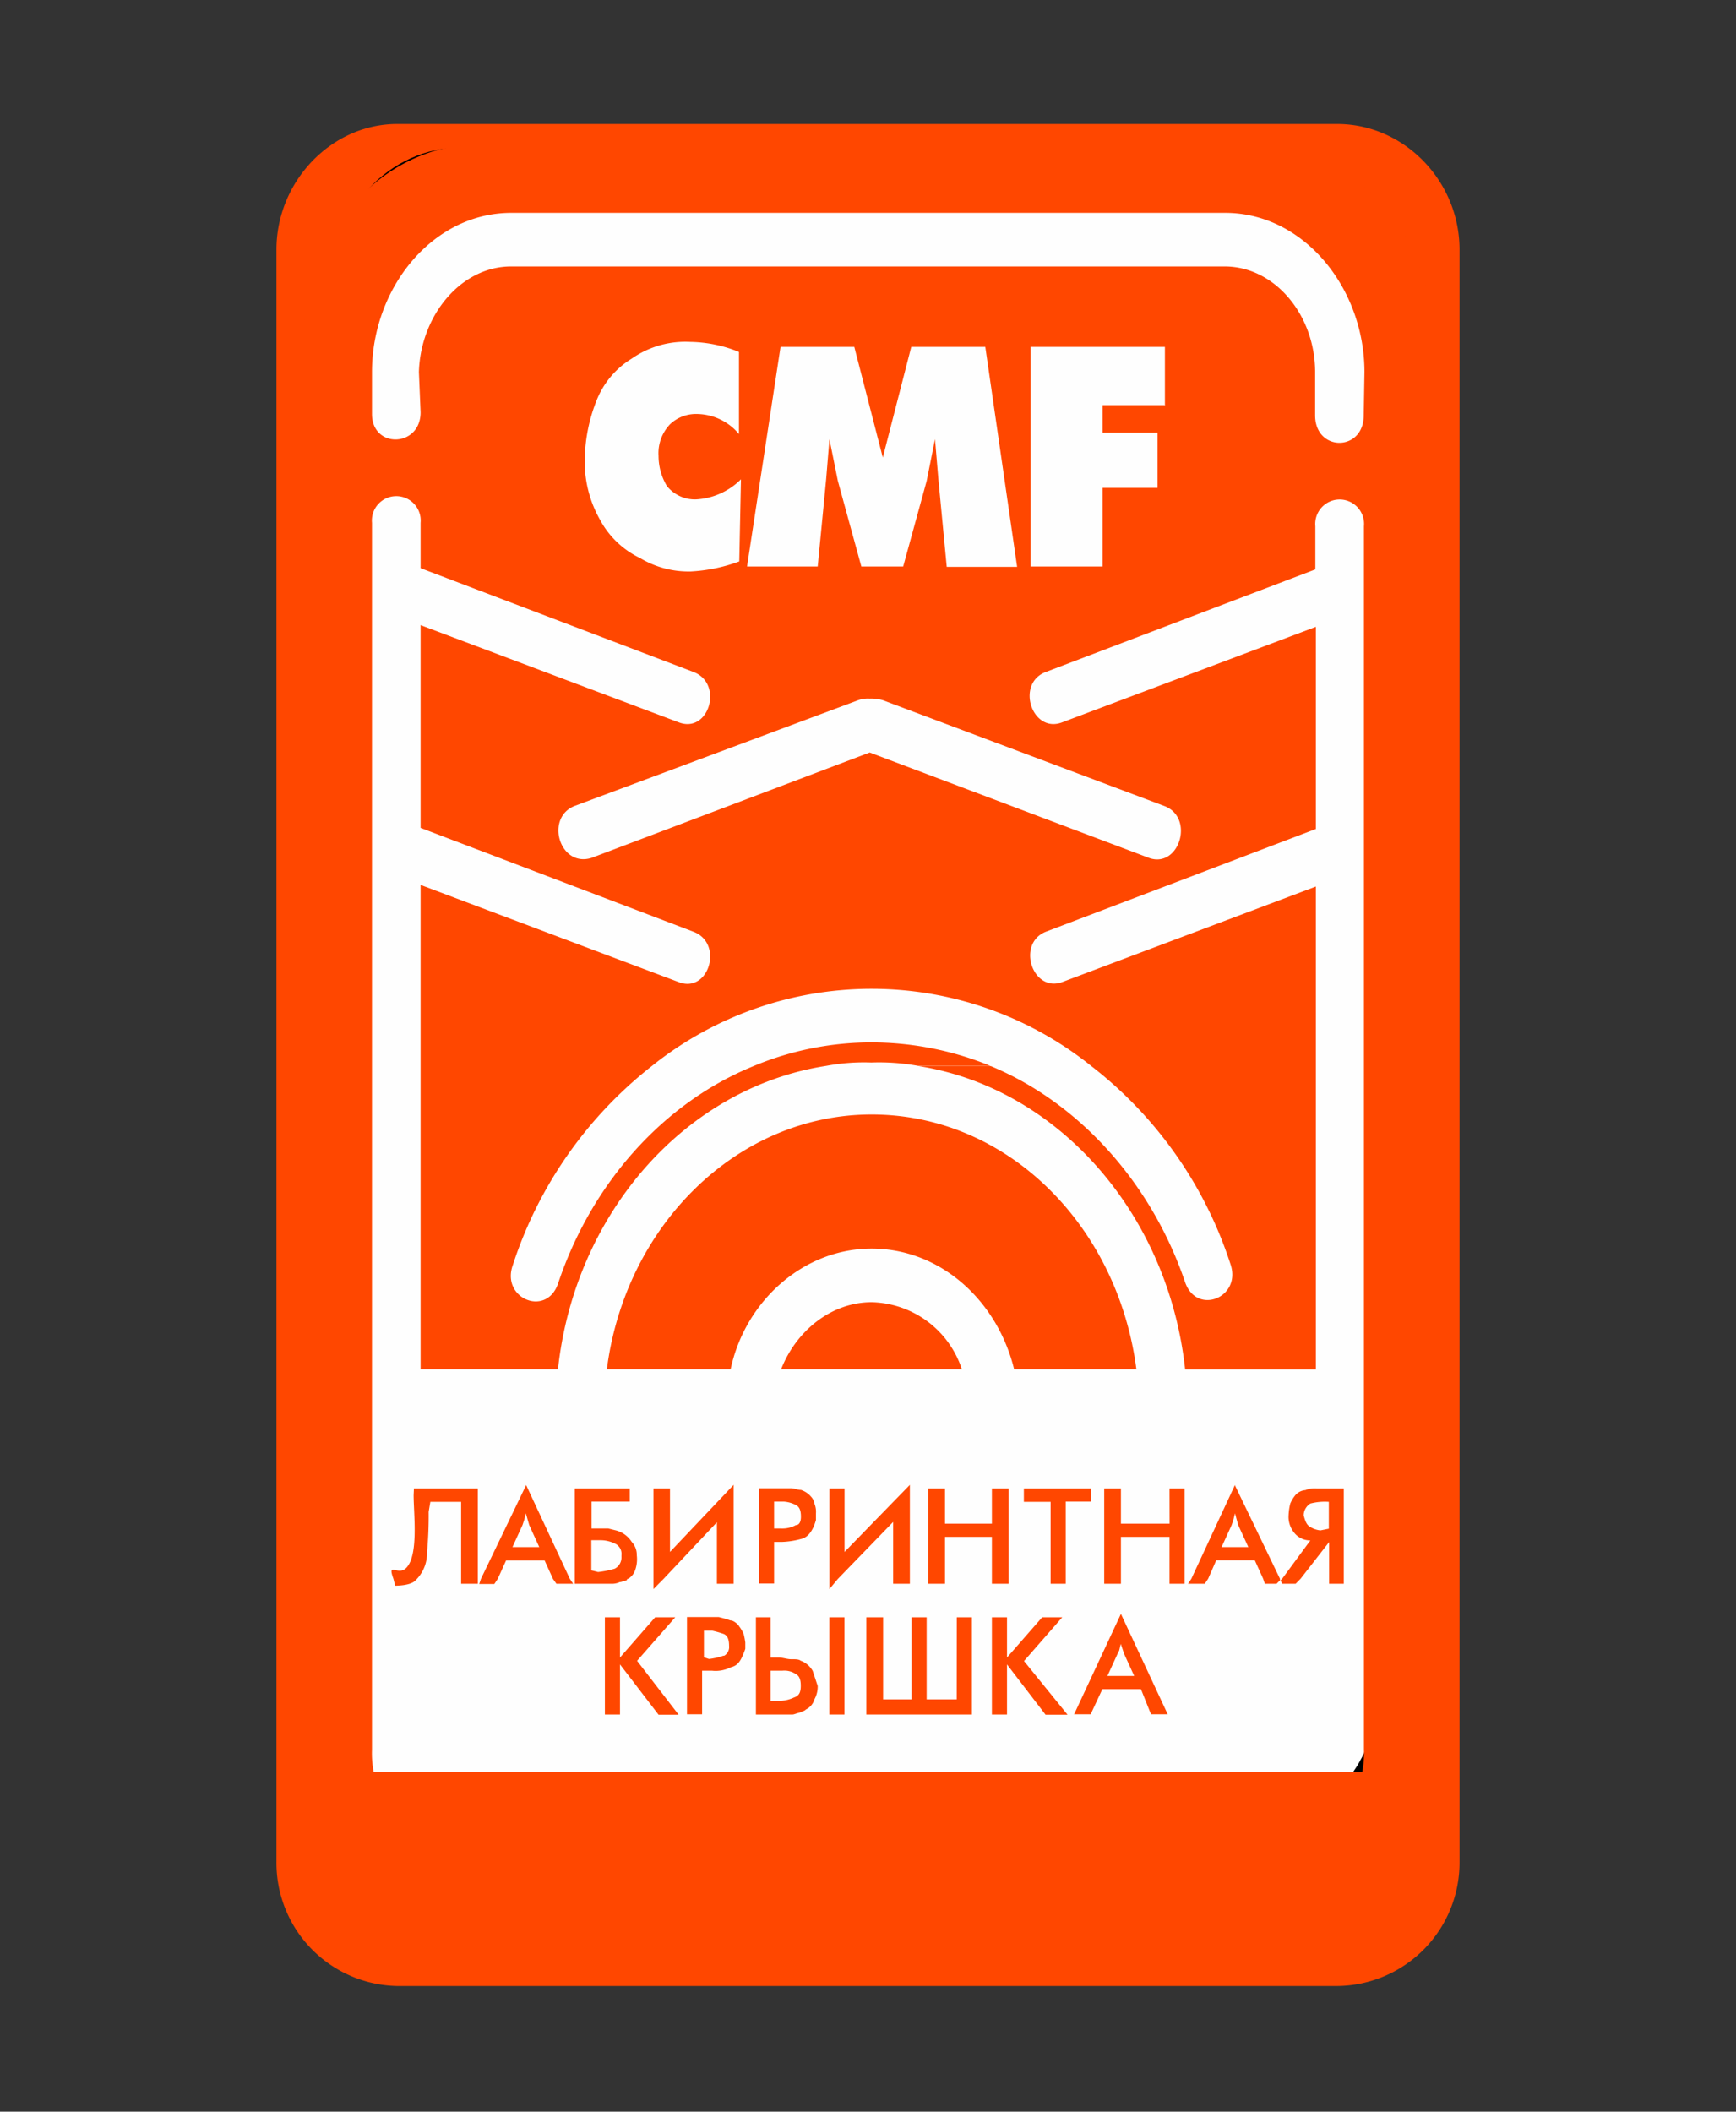 <svg id="Слой_1" data-name="Слой 1" xmlns="http://www.w3.org/2000/svg" viewBox="0 0 236.8 288"><rect x="0" y="0" width="236.8" height="288" fill="#333333" stroke="none"/><defs><style>.cls-1,.cls-3{fill:#ff4700;}.cls-1,.cls-2{fill-rule:evenodd;}.cls-2{fill:#fefefe;stroke:#000;stroke-miterlimit:10;stroke-width:2.29px;}.cls-4{fill:none;}</style></defs><g id="Слой_1-2" data-name="Слой_1"><g id="_2397049444768" data-name=" 2397049444768"><path class="cls-1" d="M54.27,270.86H182.5a16.84,16.84,0,0,0,16.69-16.92V34.06c0-9.37-7.55-17.15-16.69-17.15H54.27c-8.91,0-16.46,7.78-16.46,17.15V253.94A16.8,16.8,0,0,0,54.27,270.86Z" transform="translate(-0.1)"/><path class="cls-2" d="M63,21.26H172.44c9.09,0,16.46,7.88,16.46,17.6V231.77c0,9.72-7.37,17.6-16.46,17.6H63c-9.09,0-16.46-7.88-16.46-17.6V38.86C46.5,29.14,53.87,21.26,63,21.26Z" transform="translate(-0.1)"/><path class="cls-3" d="M129,209.6h6.4V216h2.29V203h-2.29v4.8H129V203h-2.28v13H129Zm-23.31.69h1.14a11.46,11.46,0,0,0,2.75-.46c.68-.23,1.37-.92,1.82-2.52v-.91a3,3,0,0,0-.22-1.37,1.74,1.74,0,0,0-.46-.92,3,3,0,0,0-1.37-.91c-.46,0-.92-.23-1.37-.23h-4.35v13h2.06v-5.71Zm0-5.49h1.37a4.22,4.22,0,0,1,1.6.46c.46.23.69.68.69,1.6,0,.68-.23,1.14-.69,1.14a3.84,3.84,0,0,1-2.06.46h-.91V204.8ZM92.21,220.57H89.47l-4.8,5.49v-5.49H82.61v13.26h2.06V227l5.26,6.86h2.74L87,226.51Zm-7.54-4.8c.23,0,.69-.23.92-.23a.22.22,0,0,1,.22-.23,2.23,2.23,0,0,0,.92-1.14,4.49,4.49,0,0,0,.23-2.06,2.56,2.56,0,0,0-.69-1.82,3.64,3.64,0,0,0-2.28-1.6l-.92-.23H80.79V204.8H86V203H78.5v13h5a2.46,2.46,0,0,0,1.14-.23Zm-3-1.37-.91-.23v-4.11h1.37a4.48,4.48,0,0,1,1.83.45,1.54,1.54,0,0,1,.91,1.6v.23a1.72,1.72,0,0,1-.91,1.6A13,13,0,0,1,81.7,214.4Zm27.66,12.11c-.23-.22-.69-.22-1.37-.22-.46,0-1.15-.23-1.6-.23h-1.15v-5.49h-2v13.26h5c.23,0,.69-.23.92-.23.46-.23.68-.23.91-.46a2.2,2.2,0,0,0,1.15-1.37,3.63,3.63,0,0,0,.45-1.83l-.68-2.05a3.11,3.11,0,0,0-1.6-1.38Zm-.92,5a4.85,4.85,0,0,1-2.28.46h-.92v-4.11h1.6a2.77,2.77,0,0,1,1.83.45c.46.23.69.69.69,1.6s-.23,1.37-.92,1.6Zm38.17,2.29h2.29l1.6-3.43h5.26l1.37,3.43h2.28L153,220.11l-6.4,13.72Zm6.86-8.23,1.37,3h-3.65l1.37-3,.23-.46.22-.91.46,1.37Zm-52.57-3.89c-.23-.22-.69-.68-1.14-.68a15.07,15.07,0,0,0-1.6-.46H93.81v13.26h2.06v-5.94h1.37a4.51,4.51,0,0,0,2.52-.46c.91-.23,1.37-.69,2-2.52V224a10.1,10.1,0,0,0-.22-1.14,5,5,0,0,0-.69-1.15Zm-2.06,4.12a9.21,9.21,0,0,1-2,.46l-.69-.23V222.4h1.14a13.79,13.79,0,0,1,1.6.46c.46.23.69.68.69,1.6a1.38,1.38,0,0,1-.69,1.37ZM145,220.57h-2.74l-4.8,5.49v-5.49h-2.06v13.26h2.06V227l5.26,6.86h3l-5.94-7.32Zm-14.4,11.2H126.5v-11.2h-2.06v11.2h-3.88v-11.2h-2.29v13.26h14.4V220.57h-2.06Zm-17.37,2.06h2.06V220.57h-2.06ZM143.41,216h2.06V204.8h3.43V203h-9.14v1.83h3.65Zm25.15-13.49-5.95,12.8-.45.69h2.28l.46-.69L166,212.8h5.26l1.14,2.51.23.69h1.6l.46-.46v-.23l-6.17-12.8ZM166.73,211l1.37-3,.23-.69.23-.91L169,208l1.38,3Zm-44.8-3.43V216h2.28V202.51l-8.91,9.15V203h-2.06v13.72l1.15-1.38,7.54-7.77ZM180.44,203h-.68a3.35,3.35,0,0,0-1.6.23,2,2,0,0,0-1.37.69,4.72,4.72,0,0,0-.69,1.14,8,8,0,0,0-.23,1.6,3.38,3.38,0,0,0,.69,2.28,2.79,2.79,0,0,0,2.28,1.15L175,215.31l-.23.23.23.46h1.83l.68-.69,3.89-5V216h2V203Zm.92,5.49-1.15.23a3.27,3.27,0,0,1-1.37-.46c-.45-.23-.68-.69-.91-1.6a1.93,1.93,0,0,1,.91-1.6,7.8,7.8,0,0,1,2.52-.23Zm-21.72-.69H153V203h-2.28v13H153v-6.4h6.63V216h2.06V203h-2.06Zm-87.77-5.26-6.17,12.8-.23.69h2.06l.46-.69,1.14-2.51h5.26l1.14,2.51L76,216h2.28l-.46-.69ZM70,211l1.37-3,.23-.69.23-.91.46,1.6,1.37,3Zm27.89-3.43V216h2.28V202.51l-8.68,9.15V203H89.24v13.72l1.37-1.38,7.32-7.77Zm-41.37-3.65c0,2.51.68,8-.92,9.82-1.14,1.38-2.74-.91-1.83,1.6l.23.92c.23,0,2.06,0,2.75-.69l.22-.23a5.15,5.15,0,0,0,1.38-3.65,54,54,0,0,0,.22-5.49l.23-1.37H63V216h2.28V203H56.56Z" transform="translate(-0.1)"/><path class="cls-3" d="M119,177.6c-5.49,0-10.29,3.89-12.35,9.14H131.3A13.26,13.26,0,0,0,119,177.6ZM171.07,19.66H65.7c-13.49,0-24.23,12.11-24.23,27V186.74h9.37V71.31a3.33,3.33,0,1,1,6.63,0v6.18L94.73,91.66c4.11,1.6,2.06,8.45-2.06,6.85L57.47,85.26v27.65l37.26,14.18c4.11,1.6,2.06,8.45-2.06,6.85l-35.2-13.25v66.05H76.21c2.29-21.25,17.38-38.4,36.58-41.37a27.86,27.86,0,0,1,6.17-.46,30,30,0,0,1,6.4.46h9.83a42.77,42.77,0,0,0-16.23-3.2,41.57,41.57,0,0,0-16,3.2c-12.35,5-22.17,16-26.75,29.72-1.6,4.57-7.77,2-6.17-2.52a56.76,56.76,0,0,1,19-27.2,47.91,47.91,0,0,1,59.89,0,56,56,0,0,1,19,27c1.6,4.57-4.57,7.09-6.17,2.52-4.57-13.49-14.4-24.46-26.51-29.49h-9.83c19,3,34.05,20.12,36.34,41.37h17.83V120.91l-34.52,13c-4.11,1.6-6.4-5.25-2.28-6.85l36.8-14V85.49L145,98.51c-4.11,1.6-6.4-5.25-2.28-6.85l36.8-14V71.77a3.33,3.33,0,1,1,6.63,0V238.63a12.94,12.94,0,0,1-.23,3H51.07a12.94,12.94,0,0,1-.23-3V186.74H41.47v56c0,14.86,10.74,27,24.23,27H171.07c13.49,0,24.46-12.11,24.46-27V46.63c0-14.86-11-27-24.46-27ZM94.27,77.94a12.86,12.86,0,0,1-6.86-1.83,12.15,12.15,0,0,1-5.48-5.25,16,16,0,0,1-2.06-8.46,22.55,22.55,0,0,1,1.6-7.77,11.73,11.73,0,0,1,4.8-5.72,12.77,12.77,0,0,1,8-2.28A18.21,18.21,0,0,1,100.9,48V59.2a7.58,7.58,0,0,0-5.71-2.74,5.15,5.15,0,0,0-3.66,1.37,5.69,5.69,0,0,0-1.6,4.34,8,8,0,0,0,1.14,4.12A4.9,4.9,0,0,0,95,68.11a9.36,9.36,0,0,0,6.17-2.74l-.23,11.2a22.45,22.45,0,0,1-6.63,1.37Zm64.69,32c4.11,1.6,2,8.46-2.06,7.09l-38.17-14.4L80.79,117c-4.35,1.37-6.4-5.49-2.29-7.09l38.63-14.4a3.87,3.87,0,0,1,1.6-.23,5.66,5.66,0,0,1,1.83.23ZM102,77.26l4.57-29.95h10.06l3.89,15.09,3.88-15.09H134.5l4.34,30h-9.6L128.1,65.37l-.46-5.48L126.5,65.6l-3.2,11.66h-5.71l-3.2-11.66-1.15-5.71-.45,5.48-1.15,11.89Zm56.92-22H150.5V59H158v7.54H150.5V77.26h-9.83V47.31H159v8Zm27.2,1.38c0,5-6.63,5-6.63,0V50.74c0-7.77-5.49-14.4-12.34-14.4H69.81C63,36.34,57.47,43,57.24,50.74l.23,5.49c0,4.8-6.63,5-6.63.23V50.74c0-11.43,8.23-21.71,19-21.71h97.38c10.74,0,19,10.28,19,21.71ZM119,170.29c9.37,0,17.14,7.08,19.43,16.45h16.68C152.56,167.09,137.47,152,119,152c-18.29,0-33.6,15.09-36.12,34.74H99.76c2-9.37,10-16.45,19.2-16.45Z" transform="translate(-0.1)"/></g><polygon class="cls-4" points="0 0 236.8 0 236.8 288 0 288 0 0"/></g></svg>
